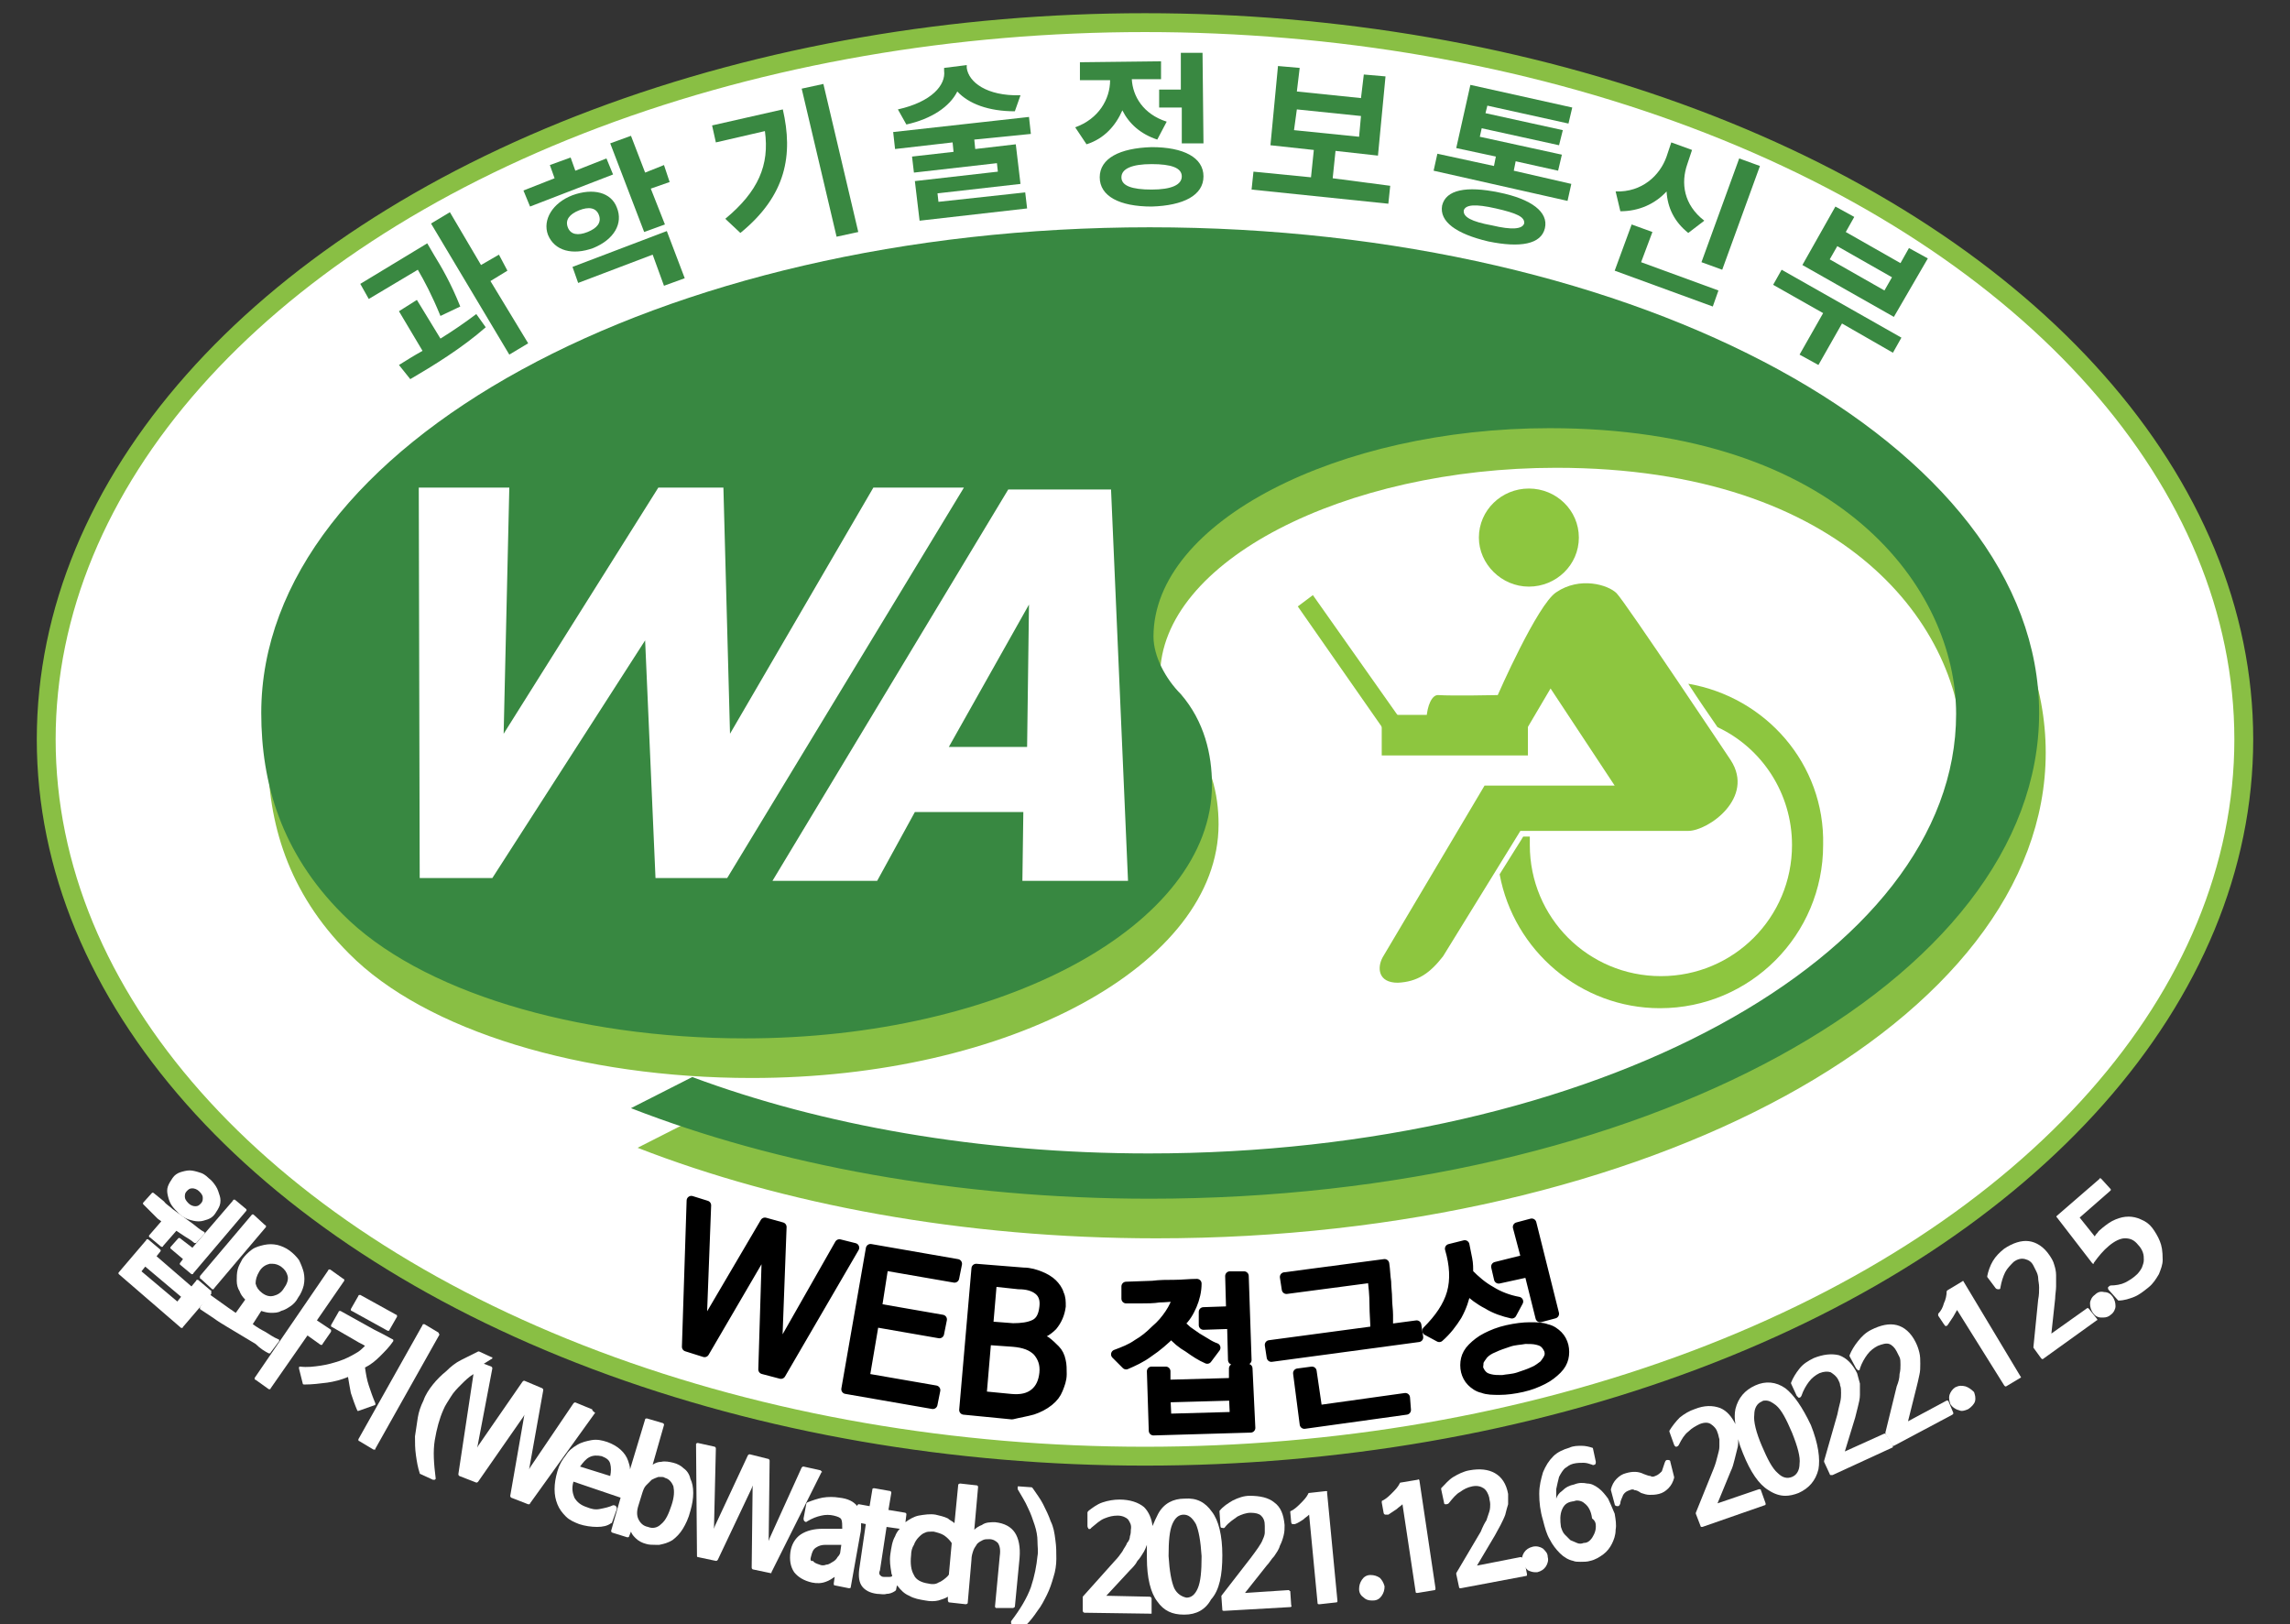 <?xml version="1.0" encoding="utf-8"?>
<!-- Generator: Adobe Illustrator 22.0.1, SVG Export Plug-In . SVG Version: 6.00 Build 0)  -->
<svg version="1.1" xmlns="http://www.w3.org/2000/svg" xmlns:xlink="http://www.w3.org/1999/xlink" x="0px" y="0px"
	 viewBox="0 0 242.8 172.2" style="enable-background:new 0 0 242.8 172.2;" xml:space="preserve">
<rect x="0" y="0" width="242.8" height="172.2" fill="#333333" stroke="none"/>
<style type="text/css">
	.st0{clip-path:url(#SVGID_2_);fill-rule:evenodd;clip-rule:evenodd;fill:#FFFFFF;}
	.st1{clip-path:url(#SVGID_2_);fill:none;stroke:#89BF44;stroke-width:2;}
	.st2{clip-path:url(#SVGID_2_);fill-rule:evenodd;clip-rule:evenodd;fill:#8DC63F;}
	.st3{clip-path:url(#SVGID_2_);fill-rule:evenodd;clip-rule:evenodd;fill:#89BF44;}
	.st4{clip-path:url(#SVGID_2_);fill-rule:evenodd;clip-rule:evenodd;fill:#388841;}
	.st5{clip-path:url(#SVGID_4_);fill:none;stroke:#000000;stroke-linecap:round;stroke-linejoin:round;}
	.st6{clip-path:url(#SVGID_6_);fill:none;stroke:#000000;stroke-linecap:round;stroke-linejoin:round;}
	.st7{clip-path:url(#SVGID_8_);fill:none;stroke:#000000;stroke-linecap:round;stroke-linejoin:round;}
	.st8{clip-path:url(#SVGID_10_);fill:none;stroke:#000000;stroke-linecap:round;stroke-linejoin:round;}
	.st9{clip-path:url(#SVGID_12_);fill:none;stroke:#000000;stroke-linecap:round;stroke-linejoin:round;}
	.st10{fill:none;stroke:#000000;stroke-linecap:round;stroke-linejoin:round;}
	.st11{fill:#398841;}
	.st12{fill-rule:evenodd;clip-rule:evenodd;fill:#FFFFFF;}
	.st13{fill:none;}
	.st14{fill:#FFFFFF;}
</style>
<g id="레이어_1">
</g>
<g id="나눔바른고딕_1_">
</g>
<g id="나눔바른고딕_outline">
</g>
<g id="Layer_4">
	<g>
		<g>
			<defs>
				<rect id="SVGID_1_" width="242.8" height="171.3"/>
			</defs>
			<clipPath id="SVGID_2_">
				<use xlink:href="#SVGID_1_"  style="overflow:visible;"/>
			</clipPath>
			<path class="st0" d="M238,78.4c0,42-52.2,76-116.5,76c-64.4,0-116.5-34-116.5-76c0-42,52.2-76,116.5-76
				C185.8,2.4,238,36.4,238,78.4"/>
			<ellipse class="st1" cx="121.4" cy="78.4" rx="116.5" ry="76"/>
			<path class="st2" d="M162.1,62.2c2.9,0,5.3-2.3,5.3-5.2c0-2.9-2.4-5.2-5.3-5.2c-2.9,0-5.3,2.3-5.3,5.2
				C156.8,59.8,159.2,62.2,162.1,62.2"/>
			<path class="st2" d="M179,72.5c1.1,1.7,2.2,3.3,3.1,4.6c4.7,2.2,7.9,7,7.9,12.5c0,7.7-6.2,13.9-13.9,13.9
				c-7.7,0-13.9-6.2-13.9-13.9c0-0.3,0-0.6,0-0.9h-0.7c-0.1,0.2-1.2,1.9-2.5,4c1.5,8.1,8.6,14.2,17,14.2c9.6,0,17.3-7.8,17.3-17.3
				C193.5,81,187.2,73.9,179,72.5"/>
			<path class="st2" d="M153,101.4l8.2-13.3H179c2.1,0,7.1-3.5,4.5-7.5c0,0-11.2-16.8-12.1-17.7c-0.9-0.9-3.9-1.8-6.4-0.1
				c-2,1.3-6.2,10.9-6.2,10.9s-4.8,0.1-6.3,0c-1.4-0.1-1.9,4.9-0.1,4.9h8.7l3.3-5.6l6.8,10.3h-13.8l-10.8,18.2
				c-0.6,1.1-0.5,2.7,1.6,2.7C150.3,104.1,151.6,103.2,153,101.4"/>
			<rect x="146.5" y="75.8" class="st2" width="15.5" height="4.3"/>
			<polygon class="st2" points="148.3,76 146.6,77.2 137.6,64.3 139.2,63.1 			"/>
			<path class="st3" d="M74.1,118.4c13.7,5.1,30.4,8.1,48.4,8.1c47.2,0,85.6-20.8,85.6-46.6c0-13.2-12.2-30.3-43.1-30.3
				c-22.4,0-42,9.9-42,22.1c0,2.1,1.3,4.5,2.9,6.1c2.5,2.9,3.3,6.4,3.3,9.6c0,14.9-22.2,26.9-49.5,26.9c-18,0-34.6-5-42.7-13.2
				c-6.5-6.5-8.6-13.9-8.6-21.3c0-28.4,42.2-51.5,94.2-51.5c52.1,0,94.3,23.1,94.3,51.5c0,28.4-42.2,51.5-94.3,51.5
				c-20.5,0-39.6-3.6-55-9.6L74.1,118.4z"/>
			<path class="st4" d="M73.4,114.2c13.7,5.1,30.4,8.1,48.4,8.1c47.2,0,85.6-20.8,85.6-46.6c0-13.2-12.2-30.3-43.1-30.3
				c-22.4,0-42,9.9-42,22.1c0,2.1,1.3,4.5,2.9,6.1c2.5,2.9,3.3,6.4,3.3,9.6c0,14.9-22.2,26.9-49.5,26.9c-18,0-34.6-5-42.7-13.2
				c-6.5-6.5-8.6-13.9-8.6-21.3c0-28.4,42.2-51.5,94.2-51.5c52.1,0,94.3,23.1,94.3,51.5c0,28.4-42.2,51.5-94.3,51.5
				c-20.5,0-39.6-3.6-55-9.6L73.4,114.2z"/>
		</g>
		<g>
			<path d="M81.3,132.1l-6.6,11.3l-1.9-0.5l0.5-15.5l1.7,0.5L74.4,141l6.7-11.4l1.7,0.5l-0.5,13.4l6.6-11.6l1.6,0.5l-7.8,13.4
				l-1.9-0.6L81.3,132.1z"/>
		</g>
		<g>
			<defs>
				<rect id="SVGID_3_" width="242.8" height="171.3"/>
			</defs>
			<clipPath id="SVGID_4_">
				<use xlink:href="#SVGID_3_"  style="overflow:visible;"/>
			</clipPath>
			<polygon class="st5" points="80.9,145.2 82.8,145.7 90.6,132.3 89,131.9 82.4,143.5 82.9,130.1 81.1,129.6 74.4,141 74.9,127.8 
				73.3,127.3 72.8,142.8 74.7,143.4 81.3,132.1 			"/>
		</g>
		<g>
			<path d="M98.9,148.9l-9.2-1.6l2.6-14.9l9.2,1.6l-0.3,1.5l-7.5-1.3l-0.8,4.5l6.9,1.2l-0.2,1.5l-6.9-1.2l-1,5.9l7.5,1.3L98.9,148.9
				z"/>
		</g>
		<g>
			<defs>
				<rect id="SVGID_5_" width="242.8" height="171.3"/>
			</defs>
			<clipPath id="SVGID_6_">
				<use xlink:href="#SVGID_5_"  style="overflow:visible;"/>
			</clipPath>
			<polygon class="st6" points="99.2,147.4 91.7,146.1 92.7,140.2 99.6,141.4 99.9,139.9 93,138.7 93.7,134.2 101.2,135.5 
				101.5,134 92.3,132.4 89.7,147.3 98.9,148.9 			"/>
		</g>
		<g>
			<path d="M107.2,149.7l-5.1-0.5l1.3-15l5,0.4c0.7,0.1,1.3,0.2,1.8,0.4c0.5,0.2,0.9,0.5,1.3,0.8c0.3,0.3,0.6,0.7,0.7,1.1
				c0.1,0.4,0.2,0.9,0.2,1.3c-0.1,0.8-0.4,1.5-0.9,2.1c-0.5,0.6-1.2,0.9-2.1,1.1l0,0c0.5,0.1,1,0.3,1.4,0.5c0.4,0.2,0.7,0.5,1,0.9
				c0.3,0.4,0.5,0.8,0.6,1.2c0.1,0.5,0.2,0.9,0.1,1.4c0,0.5-0.2,1.1-0.4,1.6c-0.2,0.5-0.6,1-1,1.3c-0.5,0.4-1,0.7-1.7,0.9
				C108.8,149.7,108.1,149.8,107.2,149.7z M107.3,142.2l-2.8-0.2l-0.5,5.9l3.1,0.3c1.1,0.1,1.9-0.1,2.5-0.6c0.6-0.5,1-1.2,1-2.1
				c0.1-1-0.1-1.7-0.7-2.3C109.4,142.7,108.6,142.3,107.3,142.2z M107.9,136.1l-2.8-0.3l-0.4,4.7l2.6,0.2c1,0.1,1.7,0,2.3-0.3
				c0.6-0.3,0.9-0.9,1-1.8c0.1-0.8-0.1-1.4-0.6-1.8C109.6,136.4,108.9,136.2,107.9,136.1z"/>
		</g>
		<g>
			<defs>
				<rect id="SVGID_7_" width="242.8" height="171.3"/>
			</defs>
			<clipPath id="SVGID_8_">
				<use xlink:href="#SVGID_7_"  style="overflow:visible;"/>
			</clipPath>
			<path class="st7" d="M109.5,149.5c0.6-0.2,1.2-0.5,1.7-0.9c0.5-0.4,0.8-0.8,1-1.3c0.2-0.5,0.4-1,0.4-1.6c0-0.5,0-1-0.1-1.4
				c-0.1-0.5-0.3-0.9-0.6-1.2c-0.3-0.3-0.6-0.6-1-0.9c-0.4-0.2-0.9-0.4-1.4-0.5l0,0c0.9-0.2,1.5-0.5,2.1-1.1
				c0.5-0.6,0.8-1.3,0.9-2.1c0-0.5,0-0.9-0.2-1.3c-0.1-0.4-0.4-0.8-0.7-1.1c-0.3-0.3-0.8-0.6-1.3-0.8c-0.5-0.2-1.1-0.4-1.8-0.4
				l-5-0.4l-1.3,15l5.1,0.5C108.1,149.8,108.8,149.7,109.5,149.5z M110,143.3c0.5,0.6,0.8,1.3,0.7,2.3c-0.1,0.9-0.4,1.6-1,2.1
				c-0.6,0.5-1.4,0.7-2.5,0.6l-3.1-0.3l0.5-5.9l2.8,0.2C108.6,142.4,109.4,142.7,110,143.3z M110.1,136.8c0.5,0.4,0.7,1,0.6,1.8
				c-0.1,0.9-0.4,1.5-1,1.8c-0.6,0.3-1.4,0.4-2.3,0.4l-2.6-0.2l0.4-4.7l2.8,0.3C108.9,136.2,109.6,136.4,110.1,136.8z"/>
		</g>
		<g>
			<path d="M125.3,140.4c0.2,0.3,0.5,0.5,0.8,0.8c0.3,0.3,0.6,0.5,1,0.7c0.3,0.2,0.7,0.4,1,0.6c0.3,0.2,0.7,0.3,1,0.5l-0.9,1.2
				c-0.7-0.3-1.4-0.7-2-1.2c-0.7-0.5-1.3-1-1.8-1.5c-0.7,0.8-1.5,1.5-2.4,2c-0.9,0.6-1.7,1-2.4,1.3l-1.1-1.1
				c0.8-0.3,1.5-0.7,2.3-1.1c0.7-0.5,1.4-1,1.9-1.5c0.6-0.6,1.1-1.1,1.5-1.7c0.4-0.6,0.7-1.2,0.8-1.8c-0.6,0-1.3,0.1-1.9,0.1
				c-0.6,0-1.3,0-1.9,0.1l-1.6,0l0-1.3l2.8-0.1c0.8,0,1.5,0,2.3-0.1c0.8,0,1.6-0.1,2.4-0.1c-0.1,0.8-0.2,1.5-0.5,2.3
				C126.1,139.1,125.8,139.8,125.3,140.4z M132.5,151.5l-10.3,0.3l-0.2-6.3l1.5,0l0,1.4l7.2-0.2l0-1.5l1.5,0L132.5,151.5z
				 M130.9,150.2l-0.1-2.2l-7.2,0.2l0.1,2.2L130.9,150.2z M127.7,140.5l0-1.4l2.9-0.1l-0.1-3.7l1.5,0l0.3,8.9l-1.5,0l-0.1-3.8
				L127.7,140.5z"/>
		</g>
		<g>
			<defs>
				<rect id="SVGID_9_" width="242.8" height="171.3"/>
			</defs>
			<clipPath id="SVGID_10_">
				<use xlink:href="#SVGID_9_"  style="overflow:visible;"/>
			</clipPath>
			<path class="st8" d="M123.7,150.4l-0.1-2.2l7.2-0.2l0.1,2.2L123.7,150.4z M132.3,145.1l-1.5,0l0,1.5l-7.2,0.2l0-1.4l-1.5,0
				l0.2,6.3l10.3-0.3L132.3,145.1z M130.6,140.4l0.1,3.8l1.5,0l-0.3-8.9l-1.5,0l0.1,3.7l-2.9,0.1l0,1.4L130.6,140.4z M126.4,138.4
				c0.3-0.7,0.5-1.5,0.5-2.3c-0.8,0-1.6,0.1-2.4,0.1c-0.8,0-1.5,0-2.3,0.1l-2.8,0.1l0,1.3l1.6,0c0.6,0,1.3,0,1.9-0.1
				c0.6,0,1.3-0.1,1.9-0.1c-0.1,0.6-0.4,1.2-0.8,1.8c-0.4,0.6-0.9,1.2-1.5,1.7c-0.6,0.6-1.2,1.1-1.9,1.5c-0.7,0.5-1.5,0.8-2.3,1.1
				l1.1,1.1c0.7-0.3,1.6-0.7,2.4-1.3c0.9-0.6,1.7-1.3,2.4-2c0.5,0.6,1.1,1.1,1.8,1.5c0.7,0.5,1.3,0.9,2,1.2l0.9-1.2
				c-0.3-0.1-0.7-0.3-1-0.5c-0.3-0.2-0.7-0.4-1-0.6c-0.3-0.2-0.7-0.5-1-0.7c-0.3-0.3-0.6-0.5-0.8-0.8
				C125.7,139.8,126.1,139.1,126.4,138.4z"/>
		</g>
		<g>
			<path d="M145.7,141.1c0-0.9,0-1.8-0.1-2.8c0-1-0.1-1.9-0.2-2.8l-9.1,1.2l-0.2-1.3l10.6-1.4c0.1,0.6,0.1,1.3,0.2,1.9
				c0.1,0.6,0.1,1.3,0.1,1.8c0,0.6,0.1,1.2,0.1,1.7c0,0.5,0,1,0,1.5l3-0.4l0.2,1.3l-15.6,2.1l-0.2-1.3L145.7,141.1z M149.2,149.5
				l-10.8,1.5l-0.7-5.4l1.5-0.2l0.6,4.1l9.3-1.3L149.2,149.5z"/>
		</g>
		<g>
			<defs>
				<rect id="SVGID_11_" width="242.8" height="171.3"/>
			</defs>
			<clipPath id="SVGID_12_">
				<use xlink:href="#SVGID_11_"  style="overflow:visible;"/>
			</clipPath>
			<path class="st9" d="M149,148.2l-9.3,1.3l-0.6-4.1l-1.5,0.2l0.7,5.4l10.8-1.5L149,148.2z M134.6,142.6l0.2,1.3l15.6-2.1l-0.2-1.3
				l-3,0.4c0-0.4,0-0.9,0-1.5c0-0.5-0.1-1.1-0.1-1.7c0-0.6-0.1-1.2-0.1-1.8c-0.1-0.6-0.1-1.3-0.2-1.9l-10.6,1.4l0.2,1.3l9.1-1.2
				c0.1,0.9,0.2,1.8,0.2,2.8c0,1,0.1,1.9,0.1,2.8L134.6,142.6z"/>
		</g>
		<g>
			<path d="M155.2,132c0.1,0.5,0.2,1,0.3,1.5c0.1,0.5,0.1,1,0.1,1.5c0.7,0.8,1.5,1.4,2.4,1.9c0.9,0.5,1.8,0.9,2.9,1.1l-0.7,1.3
				c-0.9-0.2-1.8-0.6-2.6-1c-0.8-0.5-1.5-1-2.2-1.6c-0.2,1-0.5,1.9-1,2.8c-0.5,0.9-1.1,1.6-1.9,2.3l-1.3-0.7c1.3-1.2,2.1-2.5,2.6-4
				c0.4-1.4,0.4-3-0.2-4.7L155.2,132z M165.8,142.8c0.1,0.4,0.1,0.9,0,1.3c-0.1,0.4-0.4,0.8-0.7,1.2s-0.9,0.7-1.5,1.1
				c-0.6,0.3-1.4,0.6-2.2,0.8c-0.9,0.2-1.7,0.3-2.4,0.3c-0.7,0-1.3-0.1-1.8-0.2c-0.5-0.2-0.9-0.4-1.2-0.7c-0.3-0.3-0.5-0.7-0.6-1.1
				c-0.1-0.4-0.1-0.9,0-1.3c0.1-0.4,0.4-0.8,0.7-1.2c0.4-0.4,0.9-0.7,1.5-1.1c0.6-0.3,1.4-0.6,2.2-0.8c0.9-0.2,1.7-0.3,2.4-0.3
				c0.7,0,1.3,0.1,1.8,0.2s0.9,0.4,1.2,0.7C165.5,142,165.7,142.3,165.8,142.8z M164.3,143.2c-0.1-0.2-0.2-0.5-0.4-0.6
				c-0.2-0.2-0.5-0.3-0.8-0.4c-0.4-0.1-0.8-0.1-1.3-0.1c-0.5,0-1.1,0.1-1.7,0.3c-0.6,0.2-1.2,0.3-1.6,0.6c-0.4,0.2-0.8,0.5-1.1,0.7
				c-0.3,0.3-0.4,0.5-0.5,0.8c-0.1,0.3-0.1,0.5,0,0.8c0.1,0.2,0.2,0.4,0.4,0.6c0.2,0.2,0.5,0.3,0.8,0.4c0.4,0.1,0.8,0.1,1.3,0.1
				c0.5,0,1.1-0.1,1.7-0.3c0.6-0.2,1.2-0.4,1.6-0.6c0.4-0.2,0.8-0.4,1.1-0.7c0.3-0.2,0.4-0.5,0.5-0.8
				C164.3,143.7,164.3,143.4,164.3,143.2z M158.9,135.7l-0.3-1.3l3.2-0.8l-0.9-3.4l1.5-0.4l2.4,9.6l-1.5,0.4l-1.2-4.8L158.9,135.7z"
				/>
		</g>
		<path class="st10" d="M164.2,143.9c-0.1,0.3-0.3,0.5-0.5,0.8c-0.3,0.2-0.6,0.5-1.1,0.7c-0.4,0.2-1,0.4-1.6,0.6
			c-0.6,0.2-1.2,0.2-1.7,0.3c-0.5,0-0.9,0-1.3-0.1c-0.4-0.1-0.6-0.2-0.8-0.4s-0.3-0.4-0.4-0.6c-0.1-0.2,0-0.5,0-0.8
			c0.1-0.3,0.3-0.5,0.5-0.8c0.3-0.3,0.6-0.5,1.1-0.7c0.4-0.2,1-0.4,1.6-0.6c0.6-0.2,1.2-0.2,1.7-0.3c0.5,0,0.9,0,1.3,0.1
			c0.4,0.1,0.6,0.2,0.8,0.4c0.2,0.2,0.3,0.4,0.4,0.6C164.3,143.4,164.3,143.7,164.2,143.9z M165.2,141.6c-0.3-0.3-0.7-0.6-1.2-0.7
			c-0.5-0.2-1.1-0.2-1.8-0.2c-0.7,0-1.5,0.1-2.4,0.3c-0.9,0.2-1.6,0.5-2.2,0.8c-0.6,0.3-1.1,0.7-1.5,1.1c-0.4,0.4-0.6,0.8-0.7,1.2
			c-0.1,0.4-0.1,0.9,0,1.3c0.1,0.4,0.3,0.8,0.6,1.1c0.3,0.3,0.7,0.6,1.2,0.7c0.5,0.2,1.1,0.2,1.8,0.2c0.7,0,1.5-0.1,2.4-0.3
			c0.9-0.2,1.6-0.5,2.2-0.8c0.6-0.3,1.1-0.7,1.5-1.1c0.4-0.4,0.6-0.8,0.7-1.2c0.1-0.4,0.1-0.9,0-1.3
			C165.7,142.3,165.5,141.9,165.2,141.6z M162.1,134.9l1.2,4.8l1.5-0.4l-2.4-9.6l-1.5,0.4l0.9,3.4l-3.2,0.8l0.3,1.3L162.1,134.9z
			 M153.7,132.4c0.5,1.7,0.6,3.3,0.2,4.7c-0.4,1.4-1.3,2.7-2.6,4l1.3,0.7c0.8-0.7,1.4-1.5,1.9-2.3c0.5-0.9,0.8-1.8,1-2.8
			c0.6,0.6,1.4,1.2,2.2,1.6c0.8,0.5,1.7,0.8,2.6,1l0.7-1.3c-1.1-0.2-2.1-0.6-2.9-1.1c-0.9-0.5-1.6-1.1-2.4-1.9c0-0.5,0-1-0.1-1.5
			c-0.1-0.5-0.2-1-0.3-1.5L153.7,132.4z"/>
		<path class="st11" d="M46.7,33.5c-0.9-2.2-1.7-3.7-2.4-4.9l-5.2,3.1l-0.9-1.6l7.1-4.3L46,27c0.8,1.3,1.8,3,2.8,5.5L46.7,33.5z
			 M46.7,35.9c1.3-0.8,2.6-1.7,3.8-2.6l1,1.4c-2.5,2.2-5.6,4.1-8,5.5l-1.2-1.5c0.8-0.5,1.6-1,2.5-1.5L42.3,33l1.9-1.2L46.7,35.9z
			 M53.8,28.7L52,29.8l4,6.6l-2,1.2l-8.3-13.9l2-1.2l3.3,5.6l1.9-1.1L53.8,28.7z"/>
		<path class="st11" d="M65,18.5l-8.8,3.4l-0.7-1.7l3.3-1.3l-0.5-1.4l2.2-0.8l0.5,1.4l3.3-1.3L65,18.5z M62.9,26.3
			c-2.2,0.8-4.1,0.3-4.8-1.4c-0.6-1.6,0.5-3.4,2.6-4.2c2.2-0.8,4.1-0.3,4.7,1.3C66.1,23.7,65.1,25.4,62.9,26.3 M62.3,24.6
			c1-0.4,1.5-1,1.2-1.8c-0.3-0.8-1.1-0.9-2.1-0.5c-1,0.4-1.5,1-1.2,1.8C60.5,24.9,61.3,25,62.3,24.6 M60.7,28.3l10-3.8l1.9,5
			l-2.2,0.8L69.2,27l-7.9,3L60.7,28.3z M71,19.3L69,20l1.5,3.8l-2.2,0.8l-3.6-9.4l2.2-0.8l1.5,3.9l2-0.8L71,19.3z"/>
		<path class="st11" d="M83,11.6c1.1,4.8,0.4,9.1-4.5,13.1l-1.6-1.5c3.5-2.9,4.7-5.7,4.2-9.3l-5.2,1.2l-0.4-1.8L83,11.6z M87.3,8.9
			L91,24.6l-2.3,0.5L85,9.4L87.3,8.9z"/>
		<path class="st11" d="M103.3,14.8l0.1,1l4.3-0.5l0.5,4.2l-8.8,1l0.1,0.9l9.2-1l0.2,1.7l-11.4,1.3L97,19.2l8.8-1l-0.1-0.9l-8.8,1
			l-0.2-1.7l4.4-0.5l-0.1-1l-6.1,0.7L94.7,14l14.4-1.6l0.2,1.8L103.3,14.8z M107.6,11.8c-2.8,0-4.9-0.8-6.1-2.1
			c-0.8,1.6-2.7,2.9-5.4,3.5l-0.9-1.6c3.6-0.8,5.1-2.6,4.9-4.1l0-0.3l2.4-0.3l0,0.3c0.2,1.5,2.1,3,5.7,2.9L107.6,11.8z"/>
		<path class="st11" d="M122.7,14.8c-1.8-0.6-3-1.7-3.7-3.1c-0.7,1.6-1.9,3-3.8,3.6l-1.2-1.8c2.5-0.9,3.7-3,3.7-5l-3.2,0l0-1.9
			l8.6-0.1l0,1.9l-3.1,0c0.1,1.8,1.2,3.7,3.7,4.5L122.7,14.8z M127.6,18.7c0,2-2.1,3.1-5.5,3.2c-3.4,0-5.5-1.1-5.5-3.1
			c0-2,2.1-3.1,5.5-3.2C125.5,15.6,127.6,16.7,127.6,18.7 M125.3,18.7c0-0.9-1.1-1.3-3.2-1.3c-2.1,0-3.2,0.5-3.2,1.4
			c0,0.9,1.1,1.3,3.2,1.3C124.2,20.1,125.3,19.6,125.3,18.7 M125.2,9.5l0-3.9l2.3,0l0.1,9.6l-2.3,0l0-3.8l-2.4,0l0-1.9L125.2,9.5z"
			/>
		<path class="st11" d="M147.4,19.7l-0.2,1.9l-14.5-1.5l0.2-1.9l6.1,0.6l0.3-2.9l-4.6-0.5l0.8-8.4l2.3,0.2l-0.3,2.5l6.8,0.7l0.3-2.5
			l2.3,0.2l-0.8,8.4l-4.5-0.5l-0.3,2.9L147.4,19.7z M137.2,13.8l6.9,0.7l0.2-2.2l-6.8-0.7L137.2,13.8z"/>
		<path class="st11" d="M166.6,19.5l-0.4,1.8L152,18.1l0.4-1.8l6,1.3l0.2-1l-4.2-0.9l1.5-6.7l10.8,2.4l-0.4,1.7l-8.6-1.9l-0.2,0.8
			l8.2,1.8l-0.4,1.6l-8.2-1.8l-0.2,0.9l8.7,1.9l-0.4,1.7l-4.5-1l-0.2,1L166.6,19.5z M163.8,24.2c-0.4,1.7-2.6,2.1-6,1.4
			c-3.4-0.8-5.2-2.1-4.9-3.8c0.4-1.7,2.6-2.1,6-1.4C162.4,21.1,164.2,22.5,163.8,24.2 M161.6,23.7c0.1-0.7-0.8-1.1-3-1.6
			c-2.2-0.5-3.2-0.4-3.4,0.2c-0.1,0.7,0.8,1.2,3,1.6C160.3,24.4,161.4,24.3,161.6,23.7"/>
		<path class="st11" d="M182.2,30.8l-0.6,1.7l-10.4-3.8l1.8-4.9l2.2,0.8l-1.2,3.2L182.2,30.8z M179,24.7c-1.5-1.2-2.2-2.7-2.3-4.4
			c-1.2,1.3-2.9,2.1-4.9,2.1l-0.5-2.1c2.8,0.1,4.7-1.7,5.4-3.7l0.5-1.5l2.2,0.8l-0.5,1.5c-0.7,2-0.4,4.3,1.8,6L179,24.7z
			 M182.6,28.6l-2.2-0.8l4-11l2.2,0.8L182.6,28.6z"/>
		<path class="st11" d="M200.7,37.4l-5.4-3.1l-2.5,4.4l-2-1.1l2.5-4.4l-5.3-3l0.9-1.6l12.7,7.2L200.7,37.4z M200.8,33.6l-9.7-5.5
			l3.5-6.2l2,1.1l-0.9,1.6l5.8,3.3l0.9-1.6l2,1.1L200.8,33.6z M200.6,29.4l-5.8-3.3l-0.8,1.4l5.8,3.3L200.6,29.4z"/>
		<polygon class="st12" points="77.1,93.1 69.5,93.1 68.4,67.9 52.2,93.1 44.5,93.1 44.4,51.7 54,51.7 53.4,77.8 69.8,51.7 
			76.7,51.7 77.4,77.8 92.6,51.7 102.2,51.7 		"/>
		<path class="st12" d="M108.4,93.4l0.1-7.3H97L93,93.4H81.9l25-41.5h10.9l1.8,41.5H108.4z M109.1,64.1l-8.5,15.1h8.3L109.1,64.1z"
			/>
		<rect class="st13" width="242.8" height="171.3"/>
		<g>
			<path class="st14" d="M22.4,136.9c0,0,0-0.1-0.1-0.1l-1.3-1.1c0,0-0.1,0-0.1,0c0,0-0.1,0-0.1,0.1l-0.5,0.6l-3.7-3.2l0.4-0.5
				c0.1-0.1,0-0.2,0-0.2l-1.3-1.1c0,0-0.1,0-0.1,0c0,0-0.1,0-0.1,0.1l-2.9,3.4c-0.1,0.1,0,0.2,0,0.2l6.6,5.7c0,0,0.1,0,0.1,0
				c0,0,0,0,0,0c0,0,0.1,0,0.1-0.1l3-3.5C22.4,136.9,22.4,136.9,22.4,136.9z M15,134.8l0.4-0.5l3.8,3.2l-0.4,0.5L15,134.8z"/>
			<path class="st14" d="M19.1,131.3c-0.1-0.1-0.2,0-0.2,0l-0.8,0.9c-0.1,0.1,0,0.2,0,0.2l1.3,1.1l-0.3,0.4c-0.1,0.1,0,0.2,0,0.2
				l1.2,1c0,0,0.1,0,0.1,0c0,0,0,0,0,0c0,0,0.1,0,0.1-0.1l5.6-6.6c0.1-0.1,0-0.2,0-0.2l-1.2-1c0,0-0.1,0-0.1,0c0,0-0.1,0-0.1,0.1
				l-4.3,5L19.1,131.3z"/>
			<path class="st14" d="M18.2,127.8c0.2,0.3,0.5,0.6,0.8,0.9c0.3,0.3,0.7,0.5,1,0.6c0.3,0.1,0.7,0.2,1,0.2c0,0,0,0,0.1,0
				c0.3,0,0.6-0.1,0.9-0.2c0.3-0.1,0.6-0.3,0.8-0.6c0.2-0.3,0.4-0.6,0.5-0.9c0.1-0.3,0.1-0.7,0-1c-0.1-0.3-0.2-0.7-0.4-1
				c-0.2-0.3-0.4-0.6-0.8-0.9c-0.3-0.3-0.6-0.5-1-0.6c-0.3-0.1-0.7-0.2-1-0.2c0,0,0,0,0,0c-0.3,0-0.7,0.1-1,0.2
				c-0.3,0.1-0.6,0.3-0.8,0.6c-0.2,0.3-0.4,0.6-0.5,0.9c-0.1,0.3-0.1,0.6,0,1C17.9,127.2,18,127.5,18.2,127.8z M19.6,126.9
				c0-0.2,0-0.4,0.2-0.6c0.2-0.2,0.3-0.3,0.6-0.3c0.2,0,0.5,0.1,0.7,0.3c0.2,0.2,0.4,0.4,0.4,0.7c0,0.2,0,0.4-0.2,0.6
				c-0.2,0.2-0.3,0.3-0.6,0.3c-0.2,0-0.5-0.1-0.7-0.3C19.7,127.3,19.6,127.1,19.6,126.9z"/>
			<path class="st14" d="M16.7,129.2c0.1,0.1,0.3,0.2,0.4,0.3l-1.3,1.5c0,0,0,0.1,0,0.1c0,0,0,0.1,0.1,0.1l1.2,1c0,0,0.1,0,0.1,0
				c0,0,0.1,0,0.1-0.1l1.4-1.6c0.3,0.2,0.6,0.4,0.9,0.6c0.3,0.2,0.7,0.4,1,0.7c0.1,0,0.1,0,0.2,0l0.9-1c0,0,0-0.1,0-0.1
				c0,0,0-0.1-0.1-0.1c-0.4-0.2-0.7-0.5-1.1-0.8c-0.4-0.3-0.7-0.5-1.1-0.8c-0.4-0.3-0.7-0.5-1.1-0.8c-0.3-0.3-0.7-0.5-0.9-0.8
				l-1.1-0.9c-0.1-0.1-0.2,0-0.2,0l-0.9,1c-0.1,0.1,0,0.2,0,0.2L16.7,129.2z"/>
			<path class="st14" d="M21.2,135.5c0,0,0,0.1,0.1,0.1l1.2,1.1c0,0,0.1,0,0.1,0c0,0,0.1,0,0.1-0.1l5.5-6.5c0,0,0-0.1,0-0.1
				c0,0,0-0.1-0.1-0.1l-1.2-1.1c-0.1-0.1-0.2,0-0.2,0l-5.5,6.5C21.2,135.4,21.2,135.4,21.2,135.5z"/>
			<path class="st14" d="M34,142.6c0,0,0.1,0,0.1,0c0,0,0.1,0,0.1-0.1l0.9-1.3c0-0.1,0-0.2,0-0.2l-1.5-1l2.9-4.2c0,0,0-0.1,0-0.1
				c0,0,0-0.1-0.1-0.1l-1.4-1c0,0-0.1,0-0.1,0c0,0-0.1,0-0.1,0.1L27,146.1c0,0,0,0.1,0,0.1c0,0,0,0.1,0.1,0.1l1.4,1c0,0,0.1,0,0.1,0
				c0,0,0.1,0,0.1-0.1l3.9-5.6L34,142.6z"/>
			<path class="st14" d="M28.5,143.5C28.6,143.5,28.6,143.5,28.5,143.5c0.1,0,0.2,0,0.2-0.1l0.9-1.2c0,0,0-0.1,0-0.1
				c0,0,0-0.1-0.1-0.1c-0.5-0.2-0.9-0.5-1.4-0.8c-0.4-0.2-0.9-0.5-1.3-0.8l0.9-1.4c0.3,0.1,0.7,0.2,1,0.2c0.4,0,0.8,0,1.1-0.2
				c0.4-0.1,0.7-0.3,1-0.5c0.3-0.2,0.6-0.5,0.8-0.9c0.3-0.4,0.5-0.9,0.6-1.3c0.1-0.5,0.1-0.9,0-1.4c-0.1-0.4-0.3-0.9-0.5-1.3
				c-0.3-0.4-0.6-0.7-1-1c-0.4-0.3-0.9-0.5-1.3-0.6c-0.5-0.1-0.9-0.1-1.4,0c-0.4,0.1-0.9,0.2-1.3,0.5c-0.4,0.3-0.7,0.6-1,1
				c-0.2,0.4-0.4,0.7-0.5,1.1c-0.1,0.4-0.1,0.8-0.1,1.2c0,0.4,0.1,0.8,0.3,1.1c0.1,0.3,0.3,0.6,0.6,0.9l-1,1.4
				c-0.2-0.1-0.4-0.3-0.6-0.4l-2.1-1.5c-0.1,0-0.2,0-0.2,0l-0.9,1.3c0,0.1,0,0.2,0,0.2l1.5,1c0.4,0.3,0.9,0.6,1.4,0.9
				c0.5,0.3,1,0.6,1.5,0.9c0.5,0.3,1,0.6,1.5,0.9C27.6,143,28.1,143.3,28.5,143.5z M27.5,134.8c0.3-0.5,0.7-0.7,1.1-0.8
				c0.1,0,0.2,0,0.3,0c0.3,0,0.6,0.1,0.9,0.3c0.4,0.3,0.6,0.6,0.7,1c0.1,0.4-0.1,0.9-0.4,1.3c-0.3,0.5-0.7,0.7-1.1,0.8
				c-0.4,0.1-0.8,0-1.2-0.3c-0.4-0.3-0.6-0.6-0.7-1C27.1,135.7,27.2,135.3,27.5,134.8z"/>
			<path class="st14" d="M41.1,141.1C41.2,141.1,41.2,141.1,41.1,141.1c0.1,0,0.1,0,0.1,0c0,0,0.1,0,0.1-0.1l0.8-1.4
				c0-0.1,0-0.2-0.1-0.2l-3.8-2.1c-0.1,0-0.2,0-0.2,0.1l-0.8,1.4c0,0,0,0.1,0,0.1c0,0,0,0.1,0.1,0.1L41.1,141.1z"/>
			<path class="st14" d="M46.5,141.3l-1.5-0.9c0,0-0.1,0-0.1,0c0,0-0.1,0-0.1,0.1l-6.8,12.1c0,0,0,0.1,0,0.1c0,0,0,0.1,0.1,0.1
				l1.5,0.9c0,0,0.1,0,0.1,0c0.1,0,0.1,0,0.1-0.1l6.8-12.1C46.6,141.5,46.5,141.4,46.5,141.3z"/>
			<path class="st14" d="M38,149.6l1.7-0.6c0,0,0.1,0,0.1-0.1c0,0,0-0.1,0-0.1c-0.3-0.7-0.5-1.3-0.7-1.9c-0.2-0.6-0.3-1.2-0.4-1.9
				c0.6-0.3,1.1-0.7,1.6-1.2c0.5-0.5,1-1,1.4-1.6c0,0,0-0.1,0-0.1c0,0,0-0.1-0.1-0.1c-0.7-0.4-1.3-0.7-1.9-1l-3.6-2
				c-0.1,0-0.2,0-0.2,0.1l-0.8,1.4c0,0,0,0.1,0,0.1c0,0,0,0.1,0.1,0.1l2.6,1.5c0.3,0.2,0.6,0.3,0.9,0.5c-0.3,0.3-0.6,0.6-1,0.8
				c-0.5,0.3-1.1,0.6-1.7,0.8c-0.6,0.2-1.3,0.4-2,0.5c-0.7,0.1-1.4,0.2-2.2,0.1c0,0-0.1,0-0.1,0.1c0,0,0,0.1,0,0.1l0.4,1.6
				c0,0.1,0.1,0.1,0.2,0.1c0,0,0,0,0,0c0.8,0,1.6-0.1,2.4-0.2c0.7-0.1,1.5-0.3,2.2-0.6c0.1,0.6,0.2,1.2,0.3,1.7
				c0.2,0.6,0.4,1.2,0.7,1.9C37.8,149.6,37.9,149.6,38,149.6C38,149.6,38,149.6,38,149.6z"/>
			<path class="st14" d="M62.8,149.5c0,0,0-0.1-0.1-0.1l-1.7-0.7c-0.1,0-0.1,0-0.2,0.1l-4.6,6.8l-0.1,0.2l1.5-8.4
				c0-0.1,0-0.1-0.1-0.2l-1.9-0.8c-0.1,0-0.1,0-0.2,0.1l-4.7,6.8l-0.1,0.2l1.6-8.4c0-0.1,0-0.1-0.1-0.2l-0.8-0.3
				c0.3-0.2,0.5-0.3,0.8-0.5c0.1,0,0.1-0.1,0.1-0.1c0-0.1,0-0.1-0.1-0.1l-1.3-0.6c0,0-0.1,0-0.1,0c-0.6,0.3-1.2,0.6-1.8,0.9
				c-0.6,0.3-1.1,0.7-1.6,1.2c-0.5,0.4-1,0.9-1.4,1.4c-0.4,0.5-0.8,1.1-1,1.7c-0.3,0.6-0.5,1.2-0.6,1.8c-0.1,0.7-0.2,1.3-0.3,2
				c0,0.7,0,1.3,0.1,2c0.1,0.7,0.2,1.3,0.4,1.9c0,0,0,0.1,0.1,0.1l1.3,0.6c0.1,0,0.1,0,0.2,0c0,0,0.1-0.1,0.1-0.1
				c-0.2-1.6-0.3-2.9-0.1-4.1c0.2-1.2,0.5-2.3,0.9-3.2c0.2-0.5,0.5-0.9,0.8-1.4c0.3-0.5,0.7-0.9,1.1-1.3c0.4-0.4,0.8-0.8,1.3-1.1
				l-1.6,10.6c0,0.1,0,0.1,0.1,0.2l1.8,0.7c0.1,0,0.1,0,0.2-0.1l4.8-6.9l0.1-0.2l-1.5,8.6c0,0.1,0,0.1,0.1,0.2l1.8,0.7
				c0,0,0,0,0.1,0c0,0,0.1,0,0.1-0.1l6.9-9.6C62.8,149.6,62.8,149.5,62.8,149.5z"/>
			<path class="st14" d="M72.5,155.7c-0.3-0.3-0.7-0.5-1.1-0.6c-0.4-0.1-0.9-0.2-1.3-0.1c-0.3,0-0.6,0.1-0.9,0.3l1.2-4.2
				c0,0,0-0.1,0-0.1c0,0-0.1-0.1-0.1-0.1l-1.7-0.5c-0.1,0-0.2,0-0.2,0.1l-1.6,5.3c0-0.3-0.1-0.6-0.2-0.9c-0.3-0.9-1.1-1.6-2.2-2
				c-0.6-0.2-1.1-0.3-1.7-0.2c-0.5,0.1-1,0.2-1.5,0.5c-0.5,0.3-0.9,0.6-1.2,1.1c-0.4,0.5-0.7,1-0.9,1.7c-0.2,0.7-0.3,1.3-0.3,1.9
				c0,0.6,0.1,1.1,0.3,1.6c0.2,0.5,0.5,0.9,0.9,1.3c0.4,0.4,0.9,0.6,1.4,0.8c0.6,0.2,1.3,0.3,1.9,0.3c0.6,0,1.1-0.1,1.5-0.4
				c0,0,0.1,0,0.1-0.1l0.5-1.4c0-0.1,0-0.2-0.1-0.3c-0.1-0.1-0.2-0.1-0.3-0.1c-0.4,0.2-0.9,0.3-1.4,0.4c-0.5,0.1-0.9,0-1.4-0.2
				c-0.6-0.2-1-0.5-1.3-1c-0.2-0.5-0.3-1-0.1-1.7l5,1.7l-1,3.5c0,0,0,0.1,0,0.1c0,0,0.1,0.1,0.1,0.1l1.6,0.5c0.1,0,0.2,0,0.2-0.1
				l0.2-0.5c0.1,0.3,0.3,0.5,0.5,0.7c0.3,0.3,0.7,0.5,1.1,0.6c0.3,0.1,0.7,0.1,1,0.1c0.1,0,0.3,0,0.4,0c0.5-0.1,0.9-0.2,1.4-0.5
				c0.4-0.3,0.8-0.7,1.1-1.2c0.3-0.5,0.6-1.1,0.8-1.9c0.2-0.7,0.3-1.3,0.3-1.9c0-0.6-0.1-1.1-0.3-1.5
				C73.1,156.3,72.8,155.9,72.5,155.7z M71.2,159.6c-0.3,0.9-0.6,1.6-1.1,2c-0.4,0.4-0.9,0.5-1.4,0.3c-0.5-0.1-0.8-0.4-1-0.8
				c-0.2-0.4-0.2-0.9,0-1.5l0.4-1.3c0.1-0.3,0.2-0.6,0.4-0.8c0.2-0.2,0.4-0.4,0.6-0.6c0.2-0.1,0.4-0.2,0.7-0.3c0.1,0,0.2,0,0.3,0
				c0.1,0,0.3,0,0.4,0.1c0.4,0.1,0.7,0.4,0.9,0.9C71.5,158.1,71.5,158.7,71.2,159.6z M61.5,155.5c0.3-0.4,0.6-0.8,1-1
				c0.4-0.2,0.8-0.2,1.3-0.1c0.5,0.2,0.8,0.4,0.9,0.8c0.1,0.4,0.1,0.8,0,1.3L61.5,155.5z"/>
			<path class="st14" d="M87.1,156c0,0-0.1-0.1-0.1-0.1l-1.8-0.4c-0.1,0-0.1,0-0.2,0.1l-3.4,7.5l-0.1,0.3l0.1-8.5
				c0-0.1,0-0.1-0.1-0.2l-2-0.5c-0.1,0-0.1,0-0.2,0.1l-3.5,7.5l-0.1,0.3l0.2-8.5c0-0.1,0-0.1-0.1-0.2l-1.8-0.4c0,0-0.1,0-0.1,0
				c0,0-0.1,0.1-0.1,0.1l0.1,11.9c0,0.1,0.1,0.1,0.1,0.1l1.9,0.4c0.1,0,0.1,0,0.2-0.1l3.6-7.6l0.1-0.3l-0.1,8.7c0,0.1,0,0.1,0.1,0.2
				l1.9,0.4c0,0,0,0,0,0c0.1,0,0.1,0,0.1-0.1l5.3-10.6C87.2,156.1,87.2,156.1,87.1,156z"/>
			<path class="st14" d="M107.4,170.5c0.1,0,0.1-0.1,0.2-0.1l0.5-5.2c0.1-1.2-0.1-2.1-0.5-2.7c-0.4-0.6-1.1-1-2.1-1.1
				c-0.5,0-1,0-1.4,0.3c-0.3,0.1-0.6,0.3-0.8,0.5l0.4-4.5c0,0,0-0.1,0-0.1c0,0-0.1-0.1-0.1-0.1l-1.8-0.2c-0.1,0-0.2,0.1-0.2,0.1
				l-0.4,4.1c-0.2-0.2-0.5-0.3-0.7-0.5c-0.4-0.2-0.9-0.3-1.3-0.4c-0.6-0.1-1.2,0-1.8,0.1c-0.5,0.1-1,0.4-1.4,0.7l0.1-0.8
				c0,0,0-0.1,0-0.1s-0.1-0.1-0.1-0.1l-1.8-0.3l0.3-1.8c0,0,0-0.1,0-0.1c0,0-0.1-0.1-0.1-0.1l-1.7-0.3c-0.1,0-0.2,0-0.2,0.1
				l-0.3,1.8l-1.1-0.2c0,0-0.1,0-0.1,0c0,0-0.1,0.1-0.1,0.1l0,0.1c-0.4-0.5-1-0.8-1.9-0.9c-0.6-0.1-1.2-0.1-1.8,0
				c-0.5,0.1-1.1,0.3-1.6,0.5c0,0-0.1,0.1-0.1,0.1l-0.3,1.6c0,0.1,0,0.2,0.1,0.3c0.1,0.1,0.2,0.1,0.3,0c0.5-0.3,1-0.5,1.5-0.6
				c0.4-0.1,0.9-0.1,1.3,0c0.4,0.1,0.7,0.2,0.8,0.4c0.1,0.2,0.1,0.6,0.1,1l-2.1,0c-0.9,0-1.7,0.2-2.3,0.6c-0.6,0.4-1,1.1-1.1,1.9
				c-0.1,0.8,0,1.5,0.4,2.1c0.4,0.5,1,0.9,1.9,1.1c0.5,0.1,1,0.1,1.5-0.1c0.3-0.1,0.6-0.3,0.9-0.5l-0.1,0.7c0,0.1,0,0.2,0.1,0.2
				l1.5,0.3c0.1,0,0.2,0,0.2-0.1l1-5.6c0.1-0.4,0.1-0.8,0.1-1.2l0.5,0.1l-0.7,4.8c-0.1,0.8,0,1.4,0.3,1.8c0.3,0.4,0.8,0.7,1.6,0.8
				c0.3,0,0.7,0.1,1,0c0.3,0,0.6-0.1,0.9-0.3c0,0,0.1-0.1,0.1-0.1l0.1-0.5c0,0,0.1,0.1,0.1,0.1c0.3,0.4,0.7,0.8,1.2,1
				c0.5,0.3,1.1,0.4,1.7,0.5c0.5,0.1,1,0.1,1.4,0c0.3-0.1,0.7-0.2,1-0.4l0,0.4c0,0.1,0.1,0.2,0.1,0.2l1.8,0.2c0.1,0,0.2-0.1,0.2-0.1
				l0.4-4.6c0-0.4,0.1-0.7,0.2-1c0.1-0.3,0.3-0.5,0.4-0.7c0.2-0.2,0.4-0.3,0.6-0.4c0.2-0.1,0.4-0.1,0.7-0.1c0.4,0,0.7,0.2,0.9,0.4
				c0.2,0.3,0.3,0.7,0.2,1.4l-0.5,5.3c0,0,0,0.1,0,0.1s0.1,0.1,0.1,0.1L107.4,170.5C107.4,170.5,107.4,170.5,107.4,170.5z
				 M98.4,167.9c-0.7-0.1-1.3-0.4-1.5-0.9c-0.3-0.5-0.4-1.2-0.3-2.1c0-0.4,0.1-0.8,0.3-1.1c0.1-0.3,0.3-0.6,0.5-0.8
				c0.2-0.2,0.4-0.4,0.7-0.5c0.2-0.1,0.4-0.1,0.6-0.1c0.1,0,0.2,0,0.3,0c0.4,0.1,0.8,0.2,1.1,0.4c0.3,0.2,0.6,0.5,0.8,0.8
				c0,0,0,0,0,0.1l-0.3,3.3c0,0-0.1,0-0.1,0.1c-0.3,0.3-0.7,0.6-1,0.7C99.2,168,98.8,168,98.4,167.9z M94.5,166.7
				c0,0.2,0.1,0.3,0.1,0.4c-0.1,0.1-0.2,0.1-0.3,0.1c-0.2,0-0.4,0-0.6,0c-0.2,0-0.3-0.1-0.4-0.2c-0.1-0.1-0.1-0.3,0-0.5l0.7-4.6
				l1.4,0.2c-0.2,0.2-0.4,0.5-0.5,0.8c-0.3,0.5-0.4,1.2-0.5,1.9C94.3,165.5,94.4,166.1,94.5,166.7z M86,165c0.1-0.4,0.2-0.7,0.5-0.9
				c0.3-0.2,0.6-0.3,1-0.3c0,0,0.1,0,0.1,0l1.6,0l-0.1,0.7c0,0.2-0.1,0.4-0.3,0.6c-0.1,0.2-0.3,0.4-0.5,0.5
				c-0.2,0.1-0.4,0.3-0.7,0.3c-0.2,0.1-0.5,0.1-0.7,0c-0.3-0.1-0.6-0.2-0.7-0.4C85.9,165.6,85.9,165.3,86,165z"/>
			<path class="st14" d="M111.4,161.3C111.4,161.3,111.4,161.3,111.4,161.3c-0.2-0.6-0.5-1.2-0.8-1.8c-0.3-0.6-0.7-1.1-1.1-1.7
				c0,0-0.1-0.1-0.1-0.1l-1.4-0.1c-0.1,0-0.1,0-0.1,0.1s0,0.1,0,0.2c0.4,0.7,0.8,1.3,1.1,2c0.3,0.6,0.5,1.2,0.7,1.8
				c0.2,0.6,0.3,1.2,0.3,1.7c0,0.6,0.1,1.1,0,1.6c-0.1,1-0.3,2.1-0.7,3.3c-0.4,1.1-1.1,2.3-2.1,3.6c0,0,0,0.1,0,0.2
				c0,0.1,0.1,0.1,0.1,0.1l1.4,0.1c0,0,0,0,0,0c0,0,0.1,0,0.1,0c0.4-0.4,0.8-0.9,1.2-1.5c0.4-0.5,0.7-1.1,1-1.7
				c0.3-0.6,0.5-1.2,0.7-1.9c0.2-0.6,0.3-1.3,0.3-1.9c0-0.7,0-1.3-0.1-2C111.8,162.5,111.7,161.9,111.4,161.3z"/>
			<path class="st14" d="M129.6,164.9c0-2.1-0.4-3.7-1.1-4.6c-0.7-1-1.6-1.5-2.9-1.4c-1.2,0-2.2,0.5-2.8,1.6
				c-0.2,0.4-0.4,0.8-0.6,1.3c-0.1-0.8-0.4-1.5-0.9-2c-0.6-0.5-1.5-0.8-2.6-0.8c-0.6,0-1.2,0.1-1.8,0.3c-0.6,0.2-1.1,0.6-1.5,0.9
				c0,0,0,0.1-0.1,0.1l0,1.5c0,0.2,0.1,0.2,0.1,0.3c0,0,0.2,0.1,0.3-0.1c0.5-0.4,0.9-0.8,1.4-1c0.5-0.2,0.9-0.3,1.4-0.3
				c0.5,0,0.9,0.2,1.1,0.4c0.2,0.3,0.4,0.6,0.3,1.1c0,0.2,0,0.4-0.1,0.7c0,0.2-0.1,0.5-0.3,0.7c-0.1,0.3-0.3,0.5-0.5,0.9
				c-0.2,0.3-0.5,0.7-0.8,1l-3.4,3.8c0,0,0,0.1,0,0.1l0,1.4c0,0.1,0.1,0.2,0.2,0.2l7,0.1c0,0,0,0,0,0c0,0,0.1,0,0.1,0
				c0,0,0-0.1,0-0.1l0-1.5c0-0.1-0.1-0.2-0.2-0.2l-4.6-0.1l2.5-2.7c0.3-0.3,0.6-0.6,0.8-1c0.3-0.3,0.5-0.7,0.7-1
				c0.1-0.2,0.2-0.4,0.3-0.7c0,0.4,0,0.9,0,1.4c0,2.1,0.4,3.7,1.1,4.6c0.7,1,1.6,1.4,2.8,1.4c0,0,0.1,0,0.1,0c1.2,0,2.2-0.5,2.8-1.6
				C129.3,168.6,129.6,167,129.6,164.9z M124.5,168.4c-0.3-0.7-0.5-1.8-0.6-3.4c0-1.6,0.1-2.7,0.4-3.4c0.3-0.7,0.7-1,1.2-1
				c0,0,0,0,0,0c0.5,0,0.9,0.3,1.3,1c0.3,0.7,0.5,1.8,0.6,3.4c0,1.6-0.1,2.7-0.4,3.4c-0.3,0.7-0.7,1-1.2,1
				C125.3,169.3,124.8,169,124.5,168.4z"/>
			<path class="st14" d="M136.7,168.6c0,0-0.1,0-0.1,0l-4.6,0.3l2.3-2.9c0.3-0.3,0.5-0.7,0.8-1c0.2-0.3,0.5-0.7,0.6-1.1
				c0.2-0.4,0.3-0.7,0.4-1.1c0.1-0.4,0.1-0.7,0.1-1.1c-0.1-1.1-0.4-1.9-1.1-2.4c-0.6-0.5-1.5-0.7-2.6-0.7c-0.6,0-1.2,0.2-1.8,0.5
				c-0.5,0.3-1,0.6-1.4,1.1c0,0,0,0.1,0,0.1l0.1,1.5c0,0.2,0.1,0.2,0.2,0.2c0,0,0.2,0.1,0.3-0.1c0.4-0.5,0.9-0.8,1.3-1.1
				c0.4-0.2,0.9-0.4,1.4-0.4c0.5,0,0.9,0.1,1.1,0.3c0.3,0.3,0.4,0.6,0.4,1.1c0,0.2,0,0.4,0,0.7c0,0.2-0.1,0.5-0.2,0.7
				c-0.1,0.3-0.3,0.6-0.5,0.9c-0.2,0.3-0.5,0.7-0.8,1.1l-3.1,4c0,0,0,0.1,0,0.1l0.1,1.4c0,0.1,0.1,0.1,0.2,0.1c0,0,0,0,0,0l7-0.4
				c0.1,0,0.2-0.1,0.1-0.2l-0.1-1.5C136.7,168.7,136.7,168.7,136.7,168.6z"/>
			<path class="st14" d="M140.6,158.1l-1.8,0.2c0,0-0.1,0-0.1,0.1c-0.2,0.4-0.5,0.7-0.8,1c-0.3,0.3-0.6,0.6-1,0.8
				c-0.1,0-0.1,0.1-0.1,0.1l0.1,1.1c0,0.1,0.1,0.2,0.1,0.2c0.1,0,0.1,0,0.3,0c0.3-0.1,0.6-0.3,0.9-0.5c0.2-0.2,0.4-0.3,0.6-0.5
				l0.9,9.4c0,0.1,0.1,0.1,0.2,0.1c0,0,0,0,0,0l1.8-0.2c0,0,0.1,0,0.1-0.1c0,0,0-0.1,0-0.1l-1.1-11.5
				C140.8,158.2,140.7,158.1,140.6,158.1z"/>
			<path class="st14" d="M146.3,167.3C146.3,167.3,146.3,167.3,146.3,167.3c-0.3-0.2-0.6-0.3-1-0.3c-0.4,0-0.7,0.2-0.9,0.5
				c-0.2,0.3-0.3,0.6-0.3,1c0,0.4,0.2,0.7,0.5,0.9c0.2,0.2,0.5,0.3,0.8,0.3c0.1,0,0.1,0,0.2,0c0.4,0,0.7-0.2,0.9-0.5
				c0.2-0.3,0.3-0.6,0.3-1C146.7,167.8,146.5,167.5,146.3,167.3z"/>
			<path class="st14" d="M150.3,156.9l-1.8,0.3c0,0-0.1,0-0.1,0.1c-0.2,0.4-0.5,0.7-0.8,1c-0.3,0.3-0.6,0.6-1,0.8
				c-0.1,0-0.1,0.1-0.1,0.2l0.2,1.1c0,0.1,0.1,0.2,0.2,0.2c0.1,0,0.1,0,0.3,0c0.3-0.2,0.6-0.4,0.9-0.6c0.2-0.2,0.4-0.3,0.6-0.5
				l1.4,9.3c0,0,0,0.1,0.1,0.1c0,0,0.1,0,0.1,0c0,0,0,0,0,0l1.8-0.3c0.1,0,0.1-0.1,0.1-0.2l-1.7-11.4
				C150.5,156.9,150.4,156.8,150.3,156.9z"/>
			<path class="st14" d="M161.2,165.1l-4.6,0.9l1.9-3.2c0.2-0.4,0.4-0.7,0.6-1.1c0.2-0.4,0.4-0.8,0.5-1.1c0.1-0.4,0.2-0.8,0.3-1.1
				c0-0.4,0-0.8,0-1.1c-0.2-1.1-0.7-1.8-1.4-2.2c-0.7-0.4-1.6-0.5-2.7-0.3c-0.6,0.1-1.2,0.4-1.7,0.7c-0.5,0.3-0.9,0.8-1.3,1.2
				c0,0,0,0.1,0,0.1l0.3,1.4c0,0.2,0.1,0.2,0.2,0.2c0,0,0.2,0,0.3-0.1c0.4-0.5,0.8-1,1.2-1.2c0.4-0.3,0.8-0.5,1.3-0.6
				c0.5-0.1,0.9,0,1.2,0.2c0.3,0.2,0.5,0.6,0.6,1c0,0.2,0.1,0.4,0.1,0.7c0,0.2,0,0.5-0.1,0.8c-0.1,0.3-0.2,0.6-0.3,0.9
				c-0.2,0.3-0.4,0.7-0.6,1.2l-2.6,4.4c0,0,0,0.1,0,0.1l0.3,1.4c0,0,0,0.1,0.1,0.1c0,0,0.1,0,0.1,0c0,0,0,0,0,0l6.9-1.3
				c0,0,0.1,0,0.1-0.1s0-0.1,0-0.1l-0.3-1.5C161.4,165.1,161.3,165.1,161.2,165.1z"/>
			<path class="st14" d="M163.6,164.2C163.6,164.2,163.6,164.2,163.6,164.2c-0.3-0.2-0.7-0.3-1.1-0.2c-0.4,0.1-0.7,0.3-0.9,0.6
				c-0.2,0.3-0.3,0.7-0.2,1c0.1,0.4,0.3,0.6,0.6,0.9c0.2,0.1,0.5,0.2,0.7,0.2c0.1,0,0.2,0,0.3,0c0.4-0.1,0.7-0.3,0.9-0.6
				c0.2-0.3,0.3-0.7,0.2-1C164.1,164.7,163.9,164.5,163.6,164.2z"/>
			<path class="st14" d="M170.5,158.9L170.5,158.9c-0.3-0.4-0.6-0.8-1-1.1c-0.4-0.3-0.8-0.5-1.2-0.5c-0.5-0.1-0.9-0.1-1.4,0.1
				c-0.5,0.1-0.9,0.3-1.3,0.7c-0.3,0.2-0.5,0.5-0.6,0.8c0-0.4,0-0.7,0-1c0.1-0.5,0.2-0.9,0.3-1.3c0.2-0.4,0.4-0.7,0.6-0.9
				c0.3-0.2,0.5-0.4,0.9-0.5c0.4-0.1,0.8-0.1,1.1-0.1c0.3,0,0.6,0.1,0.9,0.2c0.1,0.1,0.2,0,0.3,0c0.1-0.1,0.1-0.2,0.1-0.3l-0.3-1.4
				c0-0.1-0.1-0.1-0.1-0.1c-0.3-0.1-0.7-0.2-1.1-0.2c-0.4,0-0.9,0-1.3,0.2c-0.7,0.2-1.3,0.5-1.7,0.9c-0.5,0.5-0.8,1-1.1,1.7
				c-0.2,0.7-0.4,1.4-0.4,2.3c0,0.9,0.1,1.8,0.4,2.8c0.2,0.8,0.4,1.5,0.7,2c0.3,0.6,0.7,1.1,1.1,1.5c0.4,0.4,0.9,0.7,1.4,0.8
				c0.2,0.1,0.5,0.1,0.8,0.1c0.3,0,0.7,0,1-0.1c0.5-0.1,1-0.4,1.4-0.7c0.4-0.3,0.7-0.7,0.9-1.1c0.2-0.4,0.4-0.9,0.4-1.5
				c0.1-0.5,0-1.1-0.1-1.7C170.9,159.8,170.7,159.3,170.5,158.9z M169.2,161.9c0,0.3-0.1,0.6-0.2,0.8c-0.1,0.2-0.2,0.4-0.4,0.6
				c-0.2,0.2-0.4,0.3-0.7,0.3c-0.2,0.1-0.5,0.1-0.7,0c-0.2-0.1-0.5-0.2-0.7-0.3c-0.2-0.2-0.4-0.4-0.6-0.6c-0.2-0.2-0.3-0.5-0.4-0.8
				c-0.1-0.7-0.1-1.3,0.1-1.8c0.2-0.5,0.5-0.8,1.1-0.9c0.2,0,0.3-0.1,0.5-0.1c0.3,0,0.6,0.1,0.8,0.3c0.4,0.3,0.7,0.8,0.8,1.6
				C169.2,161.3,169.2,161.6,169.2,161.9z"/>
			<path class="st14" d="M177.1,155c0-0.2-0.2-0.2-0.3-0.2c-0.1,0-0.2,0-0.3,0.3c-0.1,0.3-0.2,0.6-0.3,0.9c-0.2,0.2-0.4,0.4-0.7,0.5
				c-0.2,0.1-0.4,0.1-0.5,0c-0.2,0-0.4-0.1-0.7-0.2c-0.6-0.3-1.2-0.3-1.9-0.1c-0.4,0.1-0.7,0.3-1,0.6c-0.3,0.3-0.5,0.7-0.6,1.1
				c0,0,0,0.1,0,0.1l0.4,1.5c0,0.1,0.1,0.2,0.3,0.2c0,0,0,0,0,0c0.1,0,0.2,0,0.3-0.3c0-0.3,0.2-0.6,0.3-0.9c0.2-0.3,0.4-0.4,0.7-0.5
				c0.2-0.1,0.4-0.1,0.5,0c0.2,0,0.4,0.1,0.7,0.3c0.3,0.1,0.6,0.2,0.9,0.2c0.3,0,0.6,0,1-0.1c0.4-0.1,0.7-0.3,1-0.6
				c0.3-0.3,0.5-0.7,0.6-1.1c0,0,0-0.1,0-0.1L177.1,155z"/>
			<path class="st14" d="M189.3,147.2C189.3,147.2,189.3,147.2,189.3,147.2c-1-0.7-2.1-0.8-3.2-0.3c-1.1,0.5-1.8,1.3-2.1,2.5
				c-0.1,0.5-0.1,1,0,1.6c-0.4-0.8-0.9-1.4-1.6-1.7c-0.8-0.3-1.7-0.3-2.7,0.1c-0.6,0.2-1.1,0.5-1.6,0.9c-0.4,0.4-0.8,0.9-1.1,1.4
				c0,0,0,0.1,0,0.1l0.5,1.4c0.1,0.2,0.2,0.2,0.2,0.2c0,0,0.2,0,0.3-0.2c0.3-0.6,0.6-1.1,1-1.4c0.4-0.4,0.8-0.6,1.2-0.8
				c0.5-0.2,0.9-0.2,1.2,0c0.3,0.2,0.6,0.5,0.7,0.9c0.1,0.2,0.1,0.4,0.2,0.7c0,0.2,0,0.5,0,0.8c0,0.3-0.1,0.6-0.2,1
				c-0.1,0.4-0.2,0.8-0.4,1.3l-1.9,4.7c0,0,0,0.1,0,0.1l0.5,1.3c0,0.1,0.1,0.1,0.1,0.1c0,0,0,0,0.1,0l6.6-2.3c0,0,0.1,0,0.1-0.1
				c0,0,0-0.1,0-0.1l-0.5-1.4c0-0.1-0.1-0.1-0.2-0.1l-4.4,1.5l1.4-3.4c0.2-0.4,0.3-0.8,0.4-1.2c0.1-0.4,0.2-0.8,0.3-1.2
				c0.1-0.3,0.1-0.7,0.1-1c0.1,0.5,0.3,1,0.5,1.5c0.8,2,1.7,3.3,2.7,3.9c0.6,0.4,1.2,0.6,1.8,0.6c0.4,0,0.9-0.1,1.4-0.3
				c1.1-0.5,1.8-1.3,2.1-2.5c0.2-1.1,0-2.7-0.8-4.7C191.1,149.2,190.2,147.9,189.3,147.2z M190.8,155.2c0,0.7-0.3,1.2-0.8,1.4
				c-0.5,0.2-1,0.1-1.5-0.4c-0.6-0.5-1.1-1.5-1.7-2.9c-0.6-1.4-0.9-2.6-0.8-3.3c0-0.7,0.3-1.2,0.8-1.4c0.1-0.1,0.3-0.1,0.4-0.1
				c0.4,0,0.7,0.2,1.1,0.5c0.6,0.5,1.1,1.5,1.7,2.9C190.6,153.4,190.9,154.5,190.8,155.2z"/>
			<path class="st14" d="M200,152.1C200,152,200,152,200,152.1c-0.1-0.1-0.2-0.1-0.2-0.1l-4.2,1.9l1.1-3.6c0.1-0.4,0.2-0.8,0.3-1.2
				c0.1-0.4,0.2-0.8,0.2-1.2c0-0.4,0-0.8,0-1.2c-0.1-0.4-0.2-0.7-0.3-1.1c-0.5-1-1.1-1.6-1.9-1.9c-0.8-0.2-1.7-0.1-2.7,0.3
				c-0.6,0.3-1.1,0.6-1.5,1.1c-0.4,0.5-0.7,1-0.9,1.5c0,0,0,0.1,0,0.1l0.6,1.3c0.1,0.1,0.2,0.2,0.2,0.2c0.1,0,0.2,0,0.3-0.2
				c0.2-0.6,0.5-1.1,0.8-1.5c0.3-0.4,0.7-0.7,1.1-0.9c0.5-0.2,0.9-0.2,1.2-0.1c0.3,0.2,0.6,0.4,0.8,0.8c0.1,0.2,0.2,0.4,0.2,0.6
				c0.1,0.2,0.1,0.5,0.1,0.8c0,0.3,0,0.6-0.1,1c-0.1,0.4-0.2,0.8-0.3,1.3l-1.4,4.9c0,0,0,0.1,0,0.1l0.6,1.3c0,0,0,0.1,0.1,0.1
				c0,0,0,0,0.1,0c0,0,0,0,0.1,0l6.3-2.9c0.1,0,0.1-0.1,0.1-0.2L200,152.1z"/>
			<path class="st14" d="M206.6,148.6c0-0.1-0.1-0.1-0.2-0.1l-4.1,2.2l0.9-3.6c0.1-0.4,0.2-0.8,0.3-1.3c0.1-0.4,0.1-0.8,0.1-1.2
				c0-0.4,0-0.8-0.1-1.2c-0.1-0.4-0.2-0.7-0.4-1.1c-0.5-1-1.2-1.6-2-1.8c-0.8-0.2-1.7,0-2.7,0.5c-0.6,0.3-1,0.7-1.4,1.2
				c-0.4,0.5-0.7,1-0.9,1.5c0,0,0,0.1,0,0.1l0.7,1.3c0.1,0.1,0.2,0.2,0.2,0.2c0.1,0,0.2,0,0.2-0.2c0.2-0.6,0.5-1.1,0.8-1.5
				c0.3-0.4,0.7-0.7,1.1-0.9c0.5-0.2,0.9-0.3,1.2-0.2c0.3,0.1,0.6,0.4,0.8,0.8c0.1,0.2,0.2,0.4,0.3,0.6c0.1,0.2,0.1,0.5,0.1,0.8
				c0,0.3,0,0.6-0.1,1c0,0.4-0.1,0.8-0.3,1.3l-1.2,4.9c0,0,0,0.1,0,0.1l0.7,1.2c0,0,0.1,0.1,0.1,0.1c0,0,0,0,0,0c0,0,0,0,0.1,0
				l6.2-3.3c0,0,0.1-0.1,0.1-0.1c0,0,0-0.1,0-0.1L206.6,148.6z"/>
			<path class="st14" d="M208.4,147c-0.4-0.1-0.7-0.1-1.1,0.1c-0.3,0.2-0.5,0.5-0.6,0.8c-0.1,0.4,0,0.7,0.1,1
				c0.2,0.3,0.5,0.5,0.8,0.6c0.1,0,0.2,0.1,0.4,0.1c0.2,0,0.5-0.1,0.7-0.2c0.3-0.2,0.6-0.5,0.7-0.8c0.1-0.4,0-0.7-0.1-1
				C209,147.3,208.7,147.1,208.4,147z"/>
			<path class="st14" d="M208.2,135.9c0-0.1-0.1-0.1-0.2,0l-1.5,0.9c0,0-0.1,0.1-0.1,0.1c0,0.4-0.1,0.9-0.3,1.3
				c-0.1,0.4-0.3,0.8-0.6,1.1c0,0.1,0,0.1,0,0.2l0.6,0.9c0.1,0.1,0.1,0.2,0.2,0.2c0,0,0,0,0,0c0.1,0,0.1,0,0.2-0.1
				c0.2-0.3,0.4-0.6,0.6-0.9c0.1-0.2,0.3-0.5,0.4-0.7l5,8c0,0,0.1,0.1,0.1,0.1c0,0,0,0,0,0c0,0,0.1,0,0.1,0l1.5-0.9
				c0.1,0,0.1-0.1,0-0.2L208.2,135.9z"/>
			<path class="st14" d="M221.5,138.8c0,0-0.1-0.1-0.1-0.1c0,0-0.1,0-0.1,0l-3.8,2.7l0.4-3.7c0-0.4,0.1-0.9,0.1-1.3
				c0-0.4,0-0.8,0-1.2c0-0.4-0.1-0.8-0.2-1.1c-0.1-0.4-0.3-0.7-0.5-1c-0.6-0.9-1.4-1.4-2.2-1.5c-0.8-0.1-1.7,0.2-2.6,0.8
				c-0.5,0.4-0.9,0.8-1.2,1.3c-0.3,0.5-0.5,1.1-0.6,1.6c0,0,0,0.1,0,0.1l0.9,1.2c0.1,0.1,0.2,0.1,0.3,0.1c0.1,0,0.2,0,0.2-0.2
				c0.1-0.6,0.3-1.2,0.5-1.6c0.2-0.4,0.6-0.8,0.9-1.1c0.4-0.3,0.8-0.4,1.2-0.3c0.4,0.1,0.7,0.3,0.9,0.7c0.1,0.2,0.2,0.4,0.3,0.6
				c0.1,0.2,0.2,0.5,0.2,0.7c0,0.3,0.1,0.6,0.1,1c0,0.4,0,0.8-0.1,1.3l-0.5,5c0,0,0,0.1,0,0.1l0.8,1.1c0,0,0.1,0.1,0.1,0.1
				c0,0,0.1,0,0.1,0l5.7-4.1c0.1,0,0.1-0.1,0-0.2L221.5,138.8z"/>
			<path class="st14" d="M223.1,137C223.1,137,223.1,137,223.1,137c-0.4-0.1-0.7,0-1,0.3c-0.3,0.2-0.5,0.6-0.5,0.9
				c0,0.4,0.1,0.7,0.3,1c0.2,0.3,0.5,0.5,0.9,0.5c0.1,0,0.1,0,0.2,0c0.3,0,0.6-0.1,0.8-0.3c0.3-0.2,0.5-0.6,0.5-0.9
				c0-0.4-0.1-0.7-0.3-1C223.8,137.2,223.5,137,223.1,137z"/>
			<path class="st14" d="M229,131.6c-0.2-0.5-0.5-1-0.8-1.4c-0.3-0.4-0.7-0.7-1.2-0.9c-0.4-0.2-0.9-0.3-1.3-0.3
				c-0.5,0-0.9,0.1-1.4,0.3c-0.5,0.2-0.9,0.5-1.4,0.9c-0.2,0.2-0.4,0.3-0.5,0.5c-0.1,0.1-0.2,0.2-0.3,0.4l-1.6-2l3.2-2.8
				c0,0,0.1-0.1,0.1-0.1c0,0,0-0.1,0-0.1l-1-1.1c-0.1-0.1-0.2-0.1-0.2,0l-4.5,3.9c-0.1,0.1-0.1,0.1,0,0.2l3.7,4.8
				c0,0,0.1,0.1,0.1,0.1c0,0,0,0,0,0c0.1,0,0.1,0,0.1-0.1c0.5-0.7,1-1.3,1.6-1.8c0.6-0.5,1.2-0.8,1.7-0.8c0.6,0,1,0.2,1.4,0.7
				c0.2,0.2,0.4,0.5,0.5,0.8c0.1,0.3,0.1,0.5,0.1,0.8c0,0.3-0.1,0.5-0.2,0.8c-0.1,0.2-0.3,0.5-0.5,0.7c-0.4,0.4-0.9,0.7-1.3,0.9
				c-0.4,0.2-1,0.3-1.5,0.3c-0.1,0-0.2,0.1-0.3,0.2c0,0.1,0,0.2,0.1,0.3l0.9,1c0,0,0.1,0.1,0.1,0.1c0,0,0,0,0,0
				c0.6,0,1.2-0.2,1.7-0.4c0.5-0.2,1-0.6,1.5-1c0.5-0.4,0.8-0.9,1.1-1.4c0.2-0.5,0.4-1,0.4-1.5C229.3,132.6,229.2,132.1,229,131.6z"
				/>
		</g>
	</g>
</g>
</svg>
